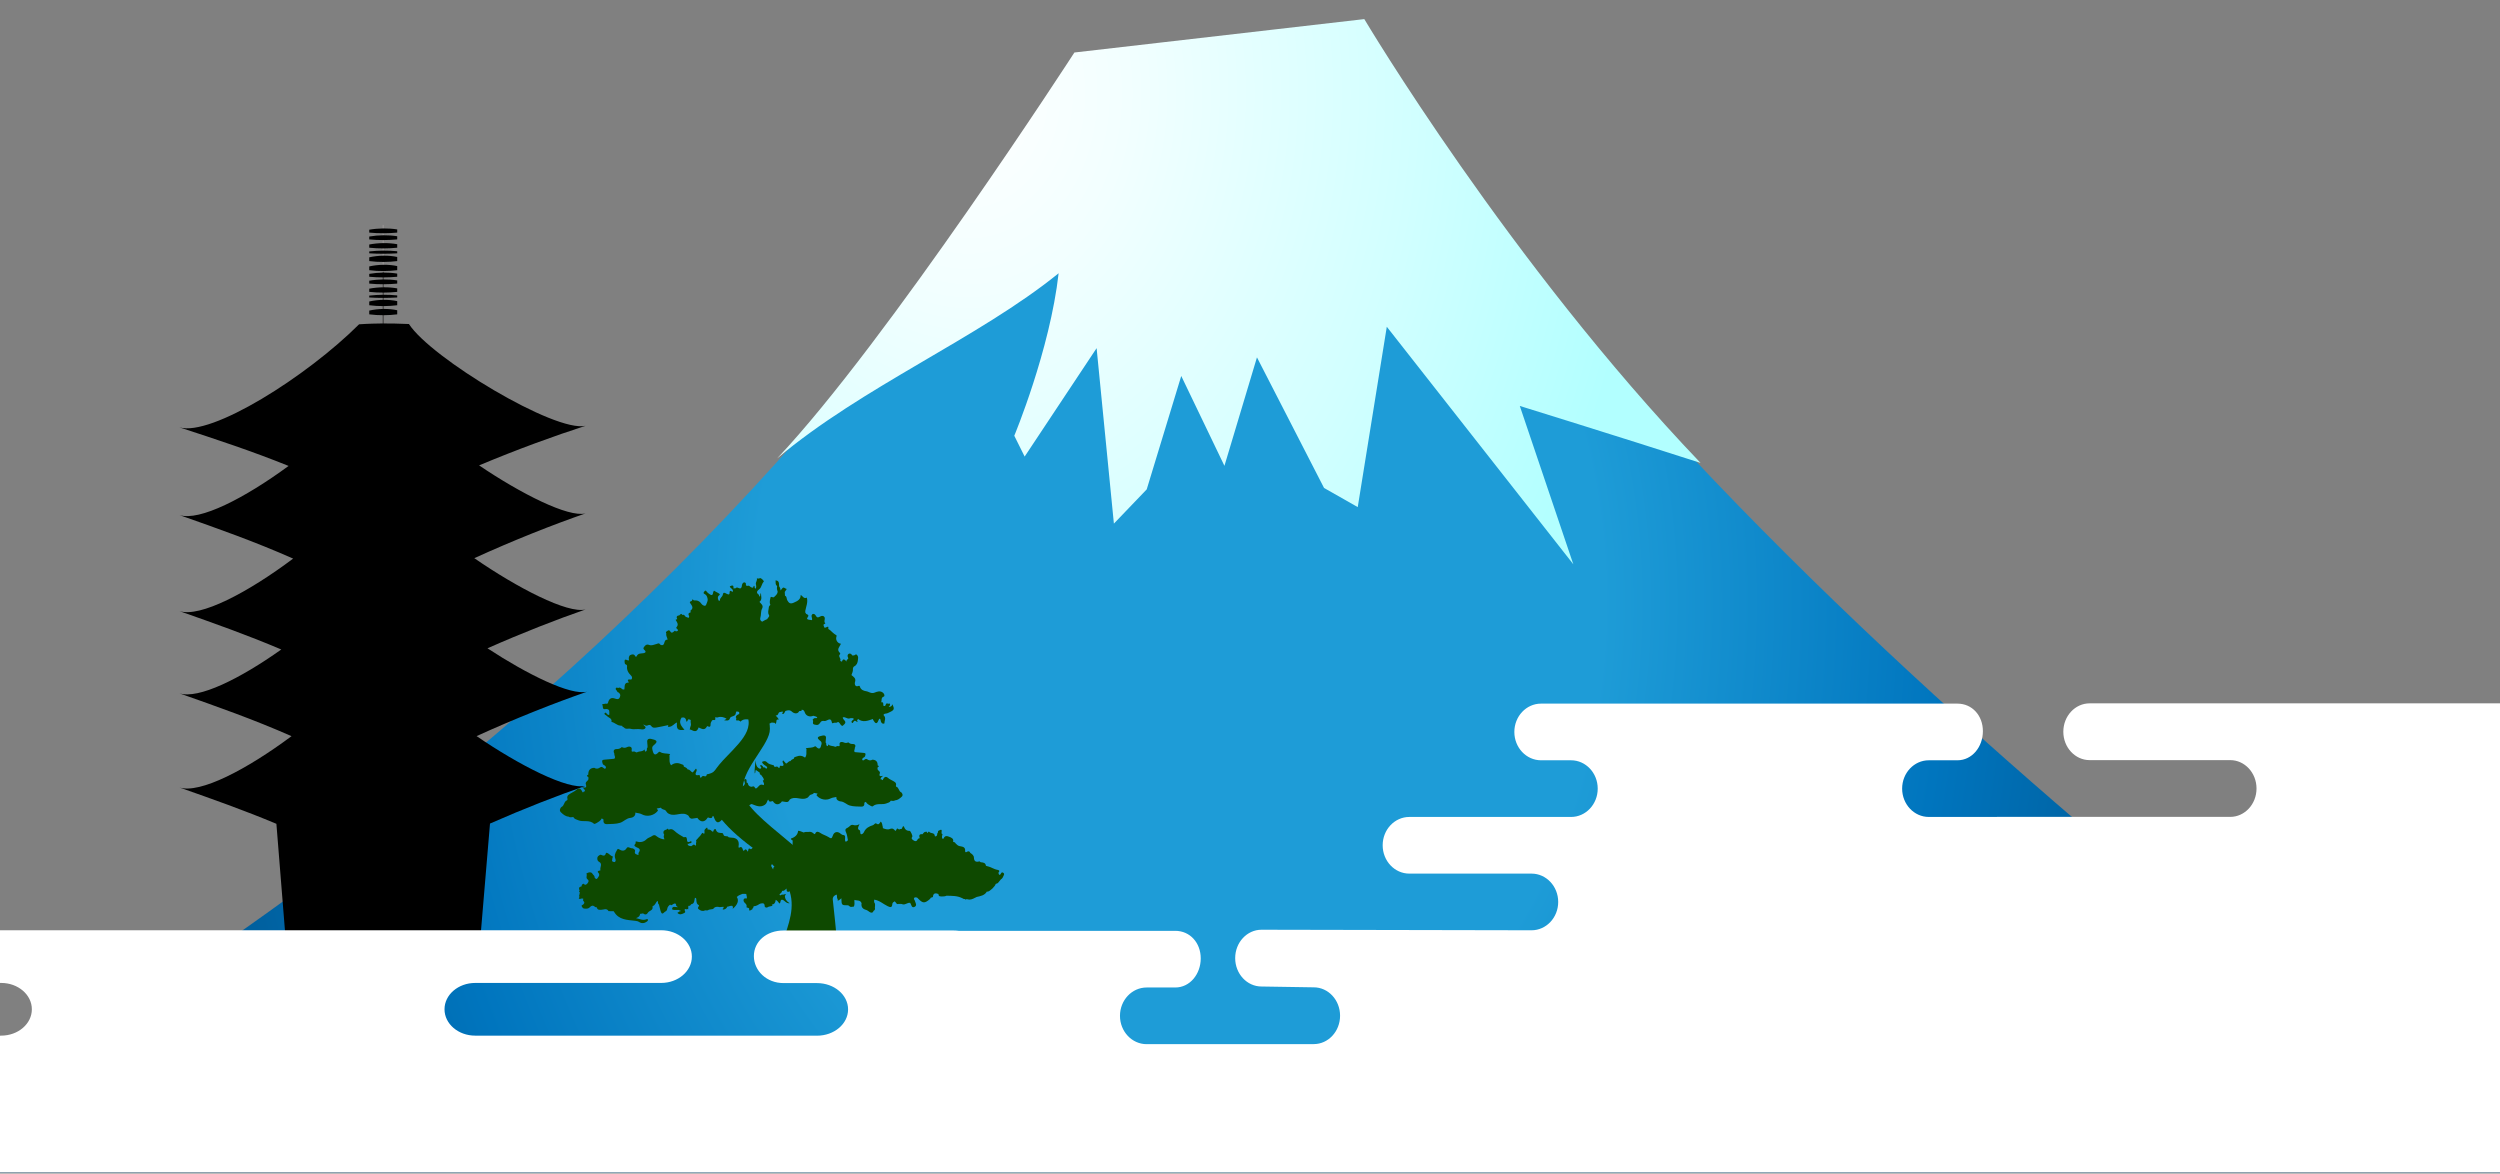 <?xml version="1.0" encoding="UTF-8" standalone="no"?>
<!DOCTYPE svg PUBLIC "-//W3C//DTD SVG 1.1//EN" "http://www.w3.org/Graphics/SVG/1.1/DTD/svg11.dtd">
<svg width="100%" height="100%" viewBox="0 0 1455 683" version="1.1" xmlns="http://www.w3.org/2000/svg" xmlns:xlink="http://www.w3.org/1999/xlink" xml:space="preserve" xmlns:serif="http://www.serif.com/" style="fill-rule:evenodd;clip-rule:evenodd;">
    <rect x="0" y="0" width="1455" height="683" fill="#808080" stroke="none"/>
    <g id="アートボード1" transform="matrix(1.039,0,0,1.014,2.304,1.951)">
        <rect x="-2.219" y="-1.925" width="1400.63" height="672.893" style="fill:none;"/>
        <clipPath id="_clip1">
            <rect x="-2.219" y="-1.925" width="1400.63" height="672.893"/>
        </clipPath>
        <g clip-path="url(#_clip1)">
            <g transform="matrix(0.963,0,0,0.987,25.579,9.039)">
                <path d="M-127.4,674.17C-127.4,674.17 349.7,450.18 596.09,21.62L764.72,2.2C931.49,315.79 1443.86,674.17 1443.86,674.17L-127.4,674.17Z" style="fill:url(#_Radial2);fill-rule:nonzero;"/>
                <path d="M423.17,255.49C472.61,213.75 540.36,185.55 586.91,147.8C581.87,192.55 561.12,242.28 561.12,242.28L567.15,254.4L609.01,191.35L619.06,293.39L638.15,273.48L658.24,207.53L683.36,259.79L702.28,196.71L741.3,272.65L760.9,283.79L777.8,178.91L886.3,317.04L855.16,224.96C855.16,224.96 911.19,242.29 960.31,258.09C848.88,141.57 764.72,0 764.72,0L596.09,19.42C596.09,19.42 487.42,187.31 423.17,255.49Z" style="fill:url(#_Radial3);fill-rule:nonzero;"/>
            </g>
            <g transform="matrix(0.816,0,0,0.874,-820.864,-4.532)">
                <g>
                    <g>
                        <path d="M1266.32,150.68L1266.32,201.63" style="fill:none;fill-rule:nonzero;stroke:rgb(146,143,143);stroke-width:1px;"/>
                        <path d="M1266.32,181.42L1266.32,224.44" style="fill:none;fill-rule:nonzero;stroke:rgb(80,79,79);stroke-width:1px;"/>
                    </g>
                    <path d="M1330.39,486.4C1357.5,474.59 1384.12,464.57 1406.21,457.23C1395,459.9 1365.33,445.94 1337.88,428.73C1362.02,418.5 1385.43,409.78 1405.21,403.22C1392.89,406.15 1358.29,389.02 1328.84,369.54C1356.14,357.63 1382.97,347.52 1405.21,340.14C1393.35,342.96 1360.81,327.18 1332.12,308.61C1358.28,298.11 1383.86,289.2 1405.21,282.61C1384.27,287.24 1298.93,238 1283.97,215.77C1276.89,215.46 1270.58,215.38 1265.31,215.41C1255.6,215.5 1249.73,215.96 1249.73,215.96C1213.83,250.24 1148.35,289.81 1126.41,283.63C1151.54,291.49 1176.05,299.17 1201.34,308.97C1171.27,330.1 1140.22,345.42 1126.41,341.23C1152.57,350.04 1178.07,358.63 1204.47,369.82C1173.45,392.08 1140.7,408.63 1126.41,404.3C1149.87,412.2 1172.81,419.93 1196.33,429.51C1167.88,448.82 1139.45,462.26 1126.41,458.31C1152.21,466.99 1177.37,475.47 1203.37,486.43C1172.68,508.29 1140.53,524.41 1126.41,520.13C1148.76,527.65 1170.63,535.03 1192.98,543.99L1201.17,641.64L1331.01,641.64L1339.61,543.82C1363.13,533.91 1385.9,525.45 1405.2,519.04C1393.1,521.92 1359.48,505.43 1330.38,486.38L1330.39,486.4Z" style="fill-rule:nonzero;"/>
                    <path d="M1256.72,206.95C1262.9,205.61 1270.07,205.5 1275.92,206.72L1275.92,209.42C1270.27,210.12 1263.04,210.23 1256.72,209.42L1256.72,206.95Z" style="fill-rule:nonzero;"/>
                    <path d="M1256.72,200.97C1262.9,199.63 1270.07,199.52 1275.92,200.74L1275.92,203.44C1270.27,204.14 1263.04,204.25 1256.72,203.44L1256.72,200.97Z" style="fill-rule:nonzero;"/>
                    <path d="M1256.72,197.1C1262.9,196.43 1270.07,196.37 1275.92,196.99L1275.92,198.34C1270.27,198.69 1263.04,198.75 1256.72,198.34L1256.72,197.1Z" style="fill-rule:nonzero;"/>
                    <path d="M1256.72,192.56C1262.9,191.42 1270.07,191.33 1275.92,192.37L1275.92,194.66C1270.27,195.25 1263.04,195.35 1256.72,194.66L1256.72,192.56Z" style="fill-rule:nonzero;"/>
                    <path d="M1256.72,187.32C1262.9,186.29 1270.07,186.21 1275.92,187.15L1275.92,189.22C1270.27,189.75 1263.04,189.84 1256.72,189.22L1256.72,187.32Z" style="fill-rule:nonzero;"/>
                    <path d="M1256.72,182.83C1262.9,181.8 1270.07,181.72 1275.92,182.66L1275.92,184.73C1270.27,185.26 1263.04,185.35 1256.72,184.73L1256.72,182.83Z" style="fill-rule:nonzero;"/>
                    <path d="M1256.72,177.95C1262.9,176.61 1270.07,176.5 1275.92,177.72L1275.92,180.42C1270.27,181.12 1263.04,181.23 1256.72,180.42L1256.72,177.95Z" style="fill-rule:nonzero;"/>
                    <path d="M1256.72,171.97C1262.9,170.63 1270.07,170.52 1275.92,171.74L1275.92,174.44C1270.27,175.14 1263.04,175.25 1256.72,174.44L1256.72,171.96L1256.72,171.97Z" style="fill-rule:nonzero;"/>
                    <path d="M1256.72,168.1C1262.9,167.43 1270.07,167.37 1275.92,167.99L1275.92,169.34C1270.27,169.69 1263.04,169.75 1256.72,169.34L1256.72,168.1Z" style="fill-rule:nonzero;"/>
                    <path d="M1256.72,163.55C1262.9,162.41 1270.07,162.32 1275.92,163.36L1275.92,165.65C1270.27,166.24 1263.04,166.34 1256.72,165.65L1256.72,163.55Z" style="fill-rule:nonzero;"/>
                    <path d="M1256.72,158.31C1262.9,157.28 1270.07,157.2 1275.92,158.14L1275.92,160.21C1270.27,160.74 1263.04,160.83 1256.72,160.21L1256.72,158.31Z" style="fill-rule:nonzero;"/>
                    <path d="M1256.72,153.83C1262.9,152.8 1270.07,152.72 1275.92,153.66L1275.92,155.73C1270.27,156.27 1263.04,156.35 1256.72,155.73L1256.72,153.83Z" style="fill-rule:nonzero;"/>
                </g>
            </g>
            <g transform="matrix(-0.933,0,0,0.987,1385.84,-76.366)">
                <g>
                    <path d="M983.91,636.41L1021.04,636.41C1017.95,612.32 996.59,596.51 1035.56,568.64C1074.53,540.78 1062.31,526.27 1051.84,515.73C1041.37,505.19 1031.25,496.27 1044.69,484.35L1036.43,468.88C1036.43,468.88 1023.81,491.86 1025.68,501.15C1027.55,510.44 1043.14,523.91 1041.81,535.93C1040.08,551.52 990.41,575.41 988.11,595.3C985.68,616.3 983.91,636.41 983.91,636.41Z" style="fill:rgb(14,73,0);fill-rule:nonzero;"/>
                    <path d="M1044.36,532.98C1044.36,532.83 1044.39,532.69 1044.38,532.55C1044.32,531.82 1044.86,530.78 1043.75,530.51C1042.51,530.21 1042.76,531.35 1042.5,532.05C1042.03,533.33 1041.48,532.39 1040.97,532.03C1040.82,531.75 1040.67,531.46 1040.51,531.18C1040.61,530.7 1040.65,530.2 1040.81,529.74C1040.99,529.23 1041.2,528.77 1040.51,528.53C1039.63,528.23 1039.58,528.91 1039.49,529.46C1039.43,529.81 1039.49,530.17 1039.49,530.53C1039.49,530.57 1039.49,530.61 1039.48,530.66C1039.48,530.62 1039.48,530.58 1039.49,530.53C1038.97,530.54 1038.74,530.82 1038.64,531.32C1038.37,532.66 1036.77,533.14 1036.24,532.91C1034.87,532.3 1034.72,533.24 1034.23,533.89C1034.08,533.83 1033.94,533.85 1033.81,533.94C1032.34,533.35 1031.76,530.86 1029.46,531.95C1029.11,532.12 1028.96,531.45 1029.05,531.13C1029.23,530.51 1029.54,529.93 1029.79,529.33C1029.57,529.25 1029.36,529.17 1029.14,529.08C1028.92,529.24 1028.72,529.34 1028.55,529.33C1028.72,529.33 1028.92,529.24 1029.14,529.08C1029.14,527.78 1030.19,527.05 1030.77,526.06C1031.55,525.94 1031.62,525.36 1031.61,524.74C1031.11,524.24 1031.25,523.57 1031.15,522.96C1030.16,523.59 1029.3,523.31 1028.46,522.85C1029.3,523.31 1030.16,523.59 1031.15,522.96C1031.25,523.57 1031.12,524.24 1031.61,524.74C1032.39,524.21 1033.18,523.67 1033.93,523.16C1034.49,523.81 1033.86,524.62 1034.65,525.16C1034.81,522.58 1034.24,520.14 1034.28,517.55C1033.88,519.68 1033.74,521.8 1031.29,522.54C1031.07,522.33 1030.86,522.12 1030.64,521.9C1030.7,521.34 1031.76,521.04 1031.04,520.24C1030.21,520.44 1029.74,521.03 1029.38,521.74C1028.66,521.55 1028.13,521.76 1027.87,522.49C1027.35,522.38 1027.21,521.95 1027.1,521.51C1028.09,520.44 1029.84,520.15 1030.23,518.47C1029.21,517.99 1028.21,517.71 1027.3,518.69C1026.31,519.75 1024.94,520 1023.63,520.36C1023.53,520.31 1023.43,520.27 1023.31,520.26C1023.13,521.07 1022.77,521.64 1021.8,521.27C1020.99,520.96 1020.6,521.52 1020.17,522.01C1020.63,522.34 1021.28,522.46 1021.76,522.79C1021.28,522.46 1020.63,522.35 1020.17,522.01C1019.18,522.17 1020.08,520.48 1018.9,520.74C1017.08,521.14 1017.06,520.21 1017.73,518.95C1018.03,518.4 1017.94,517.99 1017.51,517.6C1016.95,518.21 1016.39,518.83 1015.83,519.44C1014.79,519.28 1014.39,517.9 1013.18,518.05C1013.04,517.88 1012.91,517.7 1012.77,517.53C1012.62,517.41 1012.46,517.28 1012.31,517.16C1011.91,516.98 1011.51,516.8 1011.11,516.62C1010.38,517.74 1009.35,518.36 1008.26,518.89C1009.35,518.36 1010.38,517.74 1011.11,516.62C1011.13,515.57 1010.24,515.64 1009.61,515.38C1007.76,514.61 1006.02,514.83 1004.4,515.99C1003.16,514.53 1003.78,512.74 1003.54,511.11C1003.67,510.94 1003.8,510.78 1003.93,510.61C1003.84,510.56 1003.74,510.52 1003.63,510.49C1001.96,510.14 1000.15,510.44 998.59,509.49C998.44,509.4 998.09,509.38 997.98,509.49C995.81,511.7 995.07,510.72 994.53,508.19C994.23,506.79 995.04,506.46 995.77,505.84C996.8,504.97 997.37,504.13 995.53,503.56C994.94,503.42 994.36,503.28 993.77,503.14C993.18,503 993.77,503.14 993.77,503.14C992.07,502.91 991.6,503.72 991.89,505.27C992.01,505.91 991.99,506.56 992.04,507.21C991.92,507.39 991.8,507.57 991.68,507.75C991.68,508.47 991.76,509.24 990.71,509.31L990.7,509.31C990.61,508.97 990.52,508.62 990.43,508.28C989.34,509.52 987.62,508.98 986.35,509.72C985.71,509.72 985.28,509.08 984.51,509.28C983.96,509.42 983.44,509.51 983.67,508.27C983.92,506.91 982.37,506.61 981.24,507.13C980.24,507.59 979.38,507.6 978.46,507.11C977.73,507.72 976.96,508.09 975.95,508.07C974.28,508.04 973.74,508.85 974.55,510.39C975.89,510.15 977.1,510.24 977.8,511.54C977.1,510.24 975.89,510.16 974.55,510.4C974.34,511.2 975.41,512.02 974.49,512.8C972.77,512.91 971.05,513.13 969.35,513.24C967.5,513.35 968.16,514.26 968.35,515.13C968.5,515.79 969.22,515.83 969.64,516.21C969.99,516.54 970.24,516.91 969.98,517.34C969.65,517.9 969.21,517.56 968.89,517.31C968.34,516.88 967.71,516.53 967.11,516.95C966.06,517.69 965.05,517.83 963.94,517.19C961.81,517.28 960.74,518.36 960.81,520.52C960.95,520.59 961.08,520.66 961.22,520.73C961.08,520.66 960.95,520.59 960.81,520.52C960.67,520.58 960.53,520.64 960.38,520.69C960.06,521.02 959.99,521.3 960.52,521.47C960.63,521.53 960.74,521.6 960.84,521.67C960.86,521.95 960.88,522.22 960.9,522.5C960.88,523.63 959.03,523.85 959.52,525.19C960.21,527.07 958.98,526.87 957.46,526.57C958.667,527.303 959.2,528.04 959.06,528.78C958.48,527.92 958.31,529.48 957.79,529C957.02,527.59 956.17,526.37 954.45,527.9C953.74,528.53 952.84,528.84 952.09,529.29C951.1,529.88 949.19,530.36 949.86,532.38C949.91,532.53 949.73,532.9 949.6,532.94C947.97,533.39 948.25,535.56 946.67,536.18C946.37,536.3 945.19,537.72 946.36,538.74C947.53,539.76 948.72,540.76 950.38,540.86C951.2,541.39 952.07,541.11 952.93,541.04C953.44,542.09 954.51,542.2 955.44,542.58C958.11,543.68 961.32,542.17 963.79,544.33C963.98,544.49 964.65,544.25 965.01,544.05C966.1,543.44 967.28,542.91 967.91,541.71C968.21,541.88 968.51,542.05 968.81,542.22C968.64,543.69 969.08,544.58 970.79,544.49C973.07,544.38 975.32,544.49 977.6,543.84C979.53,543.28 980.85,541.61 983.05,541.46C983.78,541.41 985.88,540.84 985.59,538.88C985.52,538.79 985.44,538.7 985.36,538.62C985.28,538.54 985.36,538.62 985.36,538.62C985.44,538.7 985.52,538.79 985.59,538.87C986.69,539.19 987.87,539.13 988.95,539.68C991.71,541.11 995.31,540.41 997.31,538.15C997.9,537.49 996.9,537.37 996.88,536.91C997.62,536.77 998.36,536.64 999.1,536.5C999.61,537.59 1001.04,537.24 1001.63,537.97C1002.68,539.27 1002.64,539.19 1003.56,539.58C1006.84,540.97 1010.46,538.01 1013.62,540.43C1014.07,541.33 1014.64,542.01 1015.8,541.8C1016.65,541.65 1017.52,541.55 1018.38,541.43L1018.38,540.53C1017.55,540.59 1017.62,539.58 1017.13,539.23C1017.61,539.58 1017.55,540.59 1018.38,540.53L1018.38,541.43C1018.38,541.54 1018.42,541.64 1018.47,541.73C1020.21,543.73 1022.23,543.58 1023.71,541.34C1023.83,541.32 1023.95,541.3 1024.06,541.28C1025.01,541.58 1026.01,542.02 1026.37,540.51C1026.48,540.51 1026.58,540.51 1026.68,540.53C1027.29,541.47 1027.35,542.64 1028.49,543.4C1031.34,545.29 1033.86,543.91 1036.47,542.97C1037.42,543.24 1038.1,543.89 1038.81,544.53C1040.03,545.63 1041.54,545.36 1042.22,544.24C1042.6,543.61 1043.54,543.17 1043.45,542.23C1043.95,541.93 1043.92,541.42 1043.94,540.94C1044.63,539.08 1046.04,537.45 1045.73,535.27C1045.96,535.21 1046.19,535.15 1046.42,535.09C1046.37,533.76 1045.21,533.5 1044.36,532.94L1044.36,532.98Z" style="fill:rgb(14,73,0);fill-rule:nonzero;"/>
                    <path d="M1048.56,540.71C1050.12,539.98 1053.66,538.25 1056.28,539.55C1056.68,539.75 1056.85,538.95 1056.75,538.57C1056.54,537.83 1056.19,537.13 1055.9,536.41C1056.15,536.31 1056.39,536.21 1056.64,536.11C1056.89,536.3 1057.12,536.42 1057.31,536.41C1057.12,536.41 1056.89,536.3 1056.64,536.11C1056.64,534.55 1055.44,533.67 1054.78,532.49C1053.89,532.34 1053.81,531.65 1053.83,530.91C1054.4,530.31 1054.24,529.5 1054.36,528.78C1055.49,529.53 1056.47,529.2 1057.43,528.64C1056.48,529.2 1055.49,529.53 1054.36,528.77C1054.24,529.5 1054.4,530.3 1053.83,530.9C1052.94,530.26 1052.04,529.62 1051.18,529.01C1050.55,529.79 1051.26,530.75 1050.36,531.41C1050.18,528.32 1050.83,525.39 1050.78,522.29C1051.24,524.84 1051.4,527.38 1054.19,528.27C1054.44,528.02 1054.68,527.76 1054.93,527.51C1054.86,526.84 1053.65,526.47 1054.47,525.52C1055.41,525.76 1055.95,526.47 1056.36,527.32C1057.19,527.09 1057.78,527.34 1058.09,528.22C1058.69,528.08 1058.84,527.58 1058.97,527.05C1057.84,525.77 1055.85,525.42 1055.4,523.41C1056.56,522.84 1057.7,522.5 1058.74,523.68C1059.87,524.95 1061.43,525.25 1062.93,525.68C1063.04,525.62 1063.16,525.58 1063.29,525.56C1063.5,526.54 1063.91,527.22 1065.01,526.77C1065.94,526.39 1066.37,527.07 1066.86,527.66C1066.33,528.06 1065.6,528.2 1065.04,528.59C1065.59,528.2 1066.33,528.06 1066.86,527.66C1067.99,527.85 1066.96,525.83 1068.31,526.14C1070.39,526.61 1070.41,525.5 1069.65,524C1069.31,523.34 1069.41,522.85 1069.9,522.38C1070.54,523.12 1071.17,523.85 1071.81,524.59C1073,524.4 1073.45,522.74 1074.83,522.92C1074.98,522.71 1075.14,522.5 1075.29,522.29C1075.47,522.14 1075.64,521.99 1075.82,521.85C1076.28,521.63 1076.73,521.42 1077.19,521.2C1078.02,522.54 1079.19,523.28 1080.44,523.92C1079.19,523.28 1078.02,522.54 1077.19,521.2C1077.16,519.95 1078.19,520.03 1078.9,519.72C1081.01,518.8 1082.99,519.07 1084.84,520.45C1086.25,518.7 1085.55,516.56 1085.82,514.6C1085.67,514.4 1085.53,514.2 1085.38,514.01C1085.49,513.95 1085.6,513.9 1085.72,513.87C1087.63,513.46 1089.68,513.81 1091.46,512.68C1091.64,512.57 1092.03,512.55 1092.15,512.68C1094.62,515.33 1095.47,514.16 1096.09,511.13C1096.43,509.46 1095.5,509.05 1094.68,508.32C1093.5,507.27 1092.86,506.27 1094.95,505.58C1095.62,505.41 1096.29,505.25 1096.96,505.08C1097.63,504.91 1096.96,505.08 1096.96,505.08C1098.89,504.8 1099.43,505.78 1099.11,507.64C1098.98,508.4 1098.99,509.19 1098.94,509.97C1099.08,510.19 1099.21,510.4 1099.35,510.62C1099.35,511.48 1099.26,512.4 1100.45,512.48L1100.46,512.48C1100.56,512.07 1100.66,511.66 1100.77,511.25C1102.02,512.73 1103.98,512.09 1105.42,512.98C1106.15,512.98 1106.64,512.21 1107.52,512.45C1108.14,512.62 1108.73,512.72 1108.47,511.24C1108.18,509.61 1109.95,509.25 1111.24,509.88C1112.38,510.43 1113.36,510.44 1114.41,509.86C1115.24,510.6 1116.12,511.03 1117.27,511.01C1119.17,510.97 1119.78,511.94 1118.87,513.79C1117.34,513.51 1115.96,513.61 1115.16,515.16C1115.96,513.61 1117.33,513.5 1118.87,513.79C1119.11,514.74 1117.89,515.73 1118.93,516.66C1120.89,516.8 1122.85,517.06 1124.79,517.18C1126.9,517.31 1126.15,518.4 1125.93,519.45C1125.76,520.24 1124.93,520.29 1124.46,520.75C1124.06,521.14 1123.78,521.59 1124.07,522.11C1124.44,522.78 1124.95,522.38 1125.32,522.07C1125.95,521.56 1126.67,521.13 1127.35,521.64C1128.55,522.52 1129.7,522.7 1130.97,521.92C1133.39,522.03 1134.62,523.32 1134.54,525.91C1134.38,525.99 1134.23,526.08 1134.07,526.16C1134.23,526.08 1134.38,525.99 1134.54,525.91C1134.7,525.98 1134.86,526.05 1135.03,526.12C1135.4,526.51 1135.47,526.85 1134.87,527.06C1134.75,527.14 1134.62,527.22 1134.5,527.3C1134.48,527.63 1134.46,527.96 1134.44,528.3C1134.46,529.65 1136.57,529.92 1136.01,531.53C1135.22,533.79 1136.62,533.54 1138.35,533.19C1136.97,534.07 1136.36,534.953 1136.53,535.84C1137.2,534.8 1137.38,536.68 1137.97,536.1C1138.85,534.42 1139.82,532.95 1141.78,534.78C1142.59,535.54 1143.61,535.91 1144.47,536.45C1145.6,537.16 1147.78,537.73 1147.01,540.16C1146.95,540.34 1147.15,540.79 1147.31,540.83C1149.16,541.37 1148.85,543.96 1150.65,544.71C1150.99,544.85 1152.34,546.56 1151,547.77C1149.66,549 1148.31,550.19 1146.42,550.31C1145.49,550.95 1144.49,550.61 1143.51,550.53C1142.93,551.79 1141.71,551.92 1140.65,552.38C1137.61,553.69 1133.95,551.88 1131.13,554.48C1130.92,554.68 1130.15,554.38 1129.74,554.14C1128.5,553.41 1127.15,552.77 1126.44,551.34C1126.1,551.54 1125.76,551.74 1125.42,551.95C1125.61,553.72 1125.11,554.77 1123.17,554.67C1120.57,554.53 1118.01,554.68 1115.41,553.89C1113.21,553.22 1111.7,551.21 1109.2,551.04C1108.37,550.98 1105.97,550.3 1106.3,547.95C1106.38,547.84 1106.47,547.74 1106.56,547.64C1106.65,547.54 1106.56,547.64 1106.56,547.64C1106.47,547.74 1106.38,547.84 1106.3,547.95C1105.04,548.34 1103.7,548.26 1102.47,548.92C1099.33,550.63 1095.22,549.79 1092.94,547.09C1092.27,546.29 1093.41,546.15 1093.43,545.6C1092.59,545.44 1091.74,545.27 1090.9,545.11C1090.32,546.42 1088.69,546 1088.02,546.87C1086.83,548.43 1086.87,548.33 1085.82,548.8C1082.08,550.46 1077.96,546.92 1074.36,549.81C1073.85,550.89 1073.2,551.71 1071.88,551.46C1070.91,551.28 1069.92,551.16 1068.94,551.02L1068.94,549.94C1069.88,550.01 1069.81,548.81 1070.36,548.39C1069.81,548.81 1069.88,550.02 1068.94,549.94L1068.94,551.02C1068.94,551.15 1068.9,551.27 1068.84,551.38C1066.85,553.78 1064.56,553.6 1062.87,550.91C1062.74,550.89 1062.6,550.86 1062.47,550.83C1061.38,551.18 1060.24,551.71 1059.84,549.91C1059.72,549.91 1059.6,549.91 1059.48,549.94C1058.78,551.06 1058.72,552.47 1057.42,553.37C1054.17,555.64 1047.99,541.04 1048.6,540.75L1048.56,540.71Z" style="fill:rgb(14,73,0);fill-rule:nonzero;"/>
                    <path d="M1139.79,597.06C1139.86,596.74 1140.28,596.48 1139.96,596.09C1139.84,595.5 1139.73,594.9 1139.61,594.31C1140.19,594.11 1140.2,593.82 1139.76,593.45C1139.84,593.16 1139.93,592.86 1140.01,592.57C1140.39,591.27 1139.41,591.12 1138.56,590.86L1138.55,590.85C1138.5,590.26 1138.49,589.65 1137.71,589.52C1137.61,589.27 1137.45,589.26 1137.25,589.4C1136.38,590.43 1135.53,589.73 1135.03,589.12C1134.53,588.5 1133.87,587.57 1135,586.78C1136.28,585.88 1134.97,584.43 1135.69,583.41C1134.86,582.95 1133.98,582.53 1133.01,582.77C1132.05,583.01 1131.82,584.1 1131.08,584.6C1130.99,584.78 1130.9,584.96 1130.8,585.14C1130.75,585.41 1130.7,585.68 1130.65,585.96C1130.29,586.29 1129.92,586.62 1129.37,586.55C1128.5,585.37 1127.1,584.32 1128.74,582.67C1129.13,582.28 1128.62,581.91 1128.16,581.78C1127.82,581.69 1127.16,581.69 1127.25,581.4C1127.73,579.81 1125.71,577.77 1128.11,576.56C1129.28,575.97 1129.21,574.69 1129.02,573.91C1128.86,573.27 1127.4,572.3 1126.96,572.49C1125.46,573.13 1124.41,573.43 1123.93,571.46C1123.91,571.39 1123.68,571.33 1123.55,571.35C1122.15,571.58 1121.45,572.99 1120.07,573.37C1119.36,573.57 1120.24,574.38 1120.12,574.92C1120.01,575.44 1120.77,576.11 1119.76,576.49C1119.33,576.66 1118.87,576.87 1118.53,576.62C1117.91,576.15 1118.07,575.44 1118.31,574.82C1119.02,573.03 1118.42,571.5 1117.46,570.01C1117.01,569.31 1117.02,568.69 1115.74,569.48C1114.7,570.12 1112.73,570.74 1111.5,568.62C1110.77,567.35 1109.31,568.88 1108.11,568.73C1107.75,568.68 1106.24,569.48 1106.47,570.28C1107.05,572.28 1105.56,572.21 1104.42,572.68C1104.38,572.17 1104.52,571.54 1104.26,571.21C1102.89,569.41 1103.99,568.73 1105.51,568.16C1105.84,568.04 1106.13,567.81 1106.42,567.62C1107.8,566.72 1105.36,566.04 1106.25,565.1C1106.33,565.01 1105.86,564.62 1105.41,564.78C1103.25,565.52 1101.11,564.94 1099.66,563.52C1098.62,562.51 1097.36,562.35 1096.3,561.63C1095.63,561.18 1094.8,560.7 1093.81,561.52C1092.26,562.8 1090.04,563.56 1088.82,563.53C1089.04,562.68 1089.63,561.84 1088.94,560.95C1089.86,559.35 1089.54,558.27 1087.65,557.85C1087.21,557.65 1086.73,556.75 1086.37,557.92L1086.33,557.96C1085.08,557.38 1084.06,557.45 1082.94,558.48C1081.24,560.04 1079.22,561.21 1077.18,562.32C1076.27,562.1 1075.53,561.9 1075.32,563.33C1075.26,563.78 1075.48,565.54 1073.82,564.98C1073.39,564.83 1072.73,564.26 1072.57,564.95C1072.37,565.81 1073.31,565.75 1073.9,565.88C1074.18,566.18 1074.52,566.24 1074.9,566.1L1074.92,566.18C1075.02,566.18 1075.11,566.2 1075.21,566.21C1075.11,566.21 1075.02,566.19 1074.92,566.18C1074.68,567.44 1073.62,567.33 1072.72,567.5C1071.91,567.17 1071.18,565.71 1070.22,567.31C1070.08,567.07 1069.94,566.84 1069.81,566.6C1069.84,566.34 1069.86,566.07 1069.89,565.81C1069.83,565.75 1069.75,565.68 1069.69,565.62C1069.76,565.68 1069.83,565.74 1069.89,565.81C1069.81,565.51 1069.73,565.21 1069.66,564.9C1069.73,564.66 1069.8,564.42 1069.86,564.18C1069.76,564.04 1069.66,563.91 1069.56,563.77C1069.37,563.58 1069.18,563.39 1068.99,563.2C1068.28,562.26 1067.27,561.6 1066.68,560.53C1066.52,560.23 1065.72,559.01 1065.16,560.46C1064.57,560 1064.82,559.36 1064.79,558.78C1065,558.01 1064.32,557.57 1063.97,557.19C1063.02,556.15 1062.93,557.02 1062.92,557.83C1061.93,557.77 1061.01,557.91 1060.35,558.77C1059.89,559.05 1059.5,559.4 1059.34,558.44C1059.22,557.75 1058.2,557.11 1057.98,557.8C1057.31,559.83 1055.86,559.79 1054.24,559.84C1053.73,559.85 1053.44,560.41 1053.32,560.94C1052.73,562.3 1050.97,561.1 1050.31,562.3C1049.75,562.38 1049.19,562.53 1048.63,562.54C1045.22,562.56 1043.71,564.36 1044.33,567.68C1044.38,567.93 1044.19,568.23 1044.12,568.5C1042.64,567.4 1042.1,568.33 1041.71,569.6C1041.94,569.89 1042.18,570.19 1042.41,570.48C1042.53,570.52 1042.66,570.53 1042.78,570.5C1043,570.57 1043.08,570.74 1043.1,570.94C1043.08,570.74 1043,570.57 1042.78,570.5C1042.65,570.52 1042.53,570.52 1042.41,570.48C1042.18,570.18 1041.94,569.89 1041.71,569.6C1041.46,569.78 1041.35,570.52 1041.13,570.21C1039.93,568.51 1039.43,569.78 1038.82,570.67C1038.22,570.17 1038.86,567.94 1036.9,569.29C1036.85,569.33 1036.58,569.1 1036.45,568.97C1034.74,567.21 1032.59,567.61 1030.49,567.75C1030.51,568.09 1030.53,568.44 1030.54,568.78C1031.82,569.49 1033.1,570.2 1034.38,570.91C1033.1,570.2 1031.82,569.49 1030.53,568.78C1028.11,569.04 1025.77,568.54 1023.44,568.04C1023.16,567.97 1022.7,567.99 1022.63,567.83C1022.37,567.27 1022.39,566.44 1021.39,567.04C1020.68,567.47 1019.93,567.91 1020.44,568.9C1020.73,569.46 1021.05,570.03 1020.44,570.45C1019.26,571.27 1020.57,571.14 1020.75,571.21C1021.77,571.6 1022.14,571 1022.03,570.12C1021.95,569.47 1022.21,569.07 1022.69,568.91C1023.26,568.72 1022.57,570.1 1023.51,569.7C1024.46,569.91 1024.31,570.69 1024.38,571.35C1023.85,571.73 1023.88,572.31 1023.83,572.87C1022.93,572.54 1021.91,571.79 1021.17,572.89C1020.5,573.88 1021.68,574.14 1022.2,574.63C1021.54,575.72 1020.86,576.74 1022.93,577.12C1023.85,577.29 1024.57,577.97 1024.76,579.01C1024.37,579.68 1023.98,580.34 1023.59,581.01C1023.51,579.55 1022.66,578.78 1021.53,579.81C1020.15,581.08 1018.21,580.97 1016.9,582.19C1016.73,582.55 1016.56,582.92 1016.39,583.28C1016.28,583.5 1016.16,583.73 1016.05,583.95C1015.59,585.9 1014.07,587.29 1013.32,589.1C1013.75,590.05 1012.91,590.75 1012.82,591.6C1013.88,591.99 1013.91,592.01 1013.41,592.89C1013.15,593.35 1013.36,593.55 1013.69,593.76C1014.24,594.1 1014.87,594.22 1015.27,593.67C1015.51,593.33 1015.44,592.76 1015.53,592.11C1016.38,592.84 1017.04,593.73 1018.21,593.44C1018.93,592.95 1019.69,592.54 1020.32,591.95C1019.69,592.54 1018.93,592.95 1018.21,593.44C1018.22,594.26 1018.77,594.72 1019.35,595.16C1020.06,595.7 1019.71,595.95 1019.07,596.1C1018.4,595.26 1017.29,595.99 1016.54,595.39C1016.39,595.27 1015.93,595.22 1016.03,595.67C1016.08,595.92 1016.34,596.12 1016.51,596.34C1016.48,598.18 1015.56,599.53 1013.62,600.71C1015.97,600.87 1016.65,598.83 1018.22,598.61C1019.54,598.76 1018.77,600.32 1019.79,600.84C1020.43,600.05 1021.01,599.13 1022.01,598.7C1022.14,600.18 1022.7,601.31 1024.37,601.47C1024.22,601.68 1024.08,601.89 1023.93,602.1C1024.99,602.62 1026.3,602.42 1027.27,603.22C1027.79,603.08 1028.62,603.19 1028.63,602.47C1028.63,600.22 1030.03,600.68 1031.37,600.93C1032.61,601.56 1033.73,602.49 1035.24,602.37C1035.14,603.22 1036.08,603.58 1036.16,604.35C1036.32,604.38 1036.48,604.41 1036.64,604.45C1036.97,604.88 1037.45,604.88 1037.93,604.91C1037.95,604.48 1037.97,604.04 1037.99,603.61C1038.54,603.41 1039.08,603.21 1039.63,603C1039.09,601.83 1039.81,601.14 1040.59,600.45C1041.16,599.94 1041.5,599.22 1041.26,598.52C1040.96,597.63 1040.09,597.88 1039.38,597.92C1039.07,598.2 1038.76,598.48 1038.45,598.76C1038.31,598.91 1038.18,599.06 1038.04,599.21C1038.18,599.06 1038.31,598.91 1038.45,598.76C1038.76,598.48 1039.07,598.2 1039.38,597.92C1039.12,596.99 1039.64,596.15 1039.69,595.26C1040.43,595.24 1041.17,595.22 1041.92,595.21C1041.89,595.07 1041.87,594.93 1041.85,594.8C1041.82,594.6 1041.8,594.43 1041.81,594.27C1041.81,594.42 1041.81,594.6 1041.85,594.8C1041.87,594.93 1041.89,595.07 1041.92,595.21C1043.15,595.68 1044.43,596.07 1045.38,597.05C1045.56,596.91 1045.74,596.78 1045.92,596.64C1045.74,596.77 1045.56,596.91 1045.38,597.05C1043.95,598.98 1044.82,601.58 1047.91,603.98C1047.56,603.19 1047.66,602.65 1048.06,602.19C1049.14,601.96 1050.07,602.62 1051.1,602.68C1051.75,601.98 1052.63,601.81 1053.51,601.66C1052.62,601.8 1051.75,601.98 1051.1,602.68C1051.52,603.78 1052.39,604.23 1053.48,604.38C1054.39,604.04 1053.63,603.83 1053.41,603.58C1053.37,603.4 1053.32,603.21 1053.28,603.03C1053.31,602.93 1053.35,602.83 1053.39,602.74C1054.13,602.81 1054.87,602.87 1055.61,602.94C1057.13,602.59 1058.56,602.56 1059.58,604.02C1060.43,604.16 1061.28,604.29 1062.13,604.43C1061.8,603.01 1062.59,602.63 1063.45,602.31C1062.58,602.63 1061.79,603.01 1062.13,604.43C1062.82,605.01 1063.62,604.9 1064.42,604.8C1065.82,605.52 1066.93,605.11 1068.19,604.22C1069.6,603.22 1067.61,602.53 1068.21,601.72C1069.45,601.28 1069.51,600.19 1069.65,599.13C1069.74,598.49 1069.4,597.61 1070.52,597.52C1070.97,598.97 1070.56,600.94 1072.81,601.28C1073.13,601.95 1073.61,602.33 1074.4,602.19C1074.4,602.19 1074.48,602.26 1074.48,602.25C1074.5,602.9 1074.52,603.55 1074.54,604.2C1074.74,604.15 1074.94,604.09 1075.14,604.04C1075.39,604.34 1075.65,604.31 1075.91,604.05C1076.23,604.05 1076.56,604.05 1076.72,604.41C1076.78,605.04 1075.79,605.78 1076.83,606.3C1078.21,607 1079.63,607.69 1081.06,606.3C1080.4,605.89 1079.87,605.23 1078.99,605.27C1079.19,604.64 1079.96,605.02 1080.26,604.56C1081.2,604.56 1082.15,604.6 1083.09,604.56C1083.58,604.54 1084.3,604.47 1084.22,603.85C1084.14,603.25 1083.72,602.66 1082.85,602.8C1082.14,602.91 1081.42,602.92 1080.7,602.98C1081.04,602.73 1081.39,602.48 1081.73,602.23C1081.76,599.84 1083.44,601.12 1084.02,601.48C1084.66,601.88 1084.91,602.02 1085.36,601.45C1086.28,602.08 1087.01,602.86 1087.16,604C1087.27,604.83 1087.73,605.29 1088.45,605.58C1090.05,607.09 1090.45,607.04 1091.11,605.27C1091.46,603.97 1091.8,602.67 1092.15,601.37C1093.01,600.91 1092.46,599.89 1092.98,599.29C1094.11,600.14 1094.26,601.93 1095.87,602.32C1096,601.89 1096.15,601.46 1096.27,601.02C1096.15,601.46 1096,601.88 1095.87,602.32C1095.92,602.44 1095.95,602.56 1095.97,602.68C1095.5,604.97 1097.98,604.91 1098.77,606.19C1099.63,607.59 1100.63,607.34 1101.72,606.56C1101.84,606.61 1101.96,606.65 1102.09,606.68C1102.28,606.71 1102.47,606.73 1102.65,606.76C1102.91,606.79 1103.18,606.82 1103.44,606.85C1103.46,606.65 1103.49,606.46 1103.51,606.26C1103.49,606.46 1103.46,606.65 1103.44,606.85C1103.54,608.33 1104.64,608.88 1105.9,609.35C1103.83,609.72 1101.96,610.82 1099.89,610.09C1099.46,609.94 1099.08,609.63 1098.8,610.15C1098.56,610.61 1098.89,611.01 1099.25,611.27C1100.74,612.35 1102.38,612.61 1103.95,611.62C1104.75,611.11 1105.51,611.01 1106.38,610.9C1111.15,610.33 1116.25,610.47 1119.17,605.48C1119.2,605.42 1119.28,605.38 1119.33,605.33C1115.08,606.88 1111.18,603.7 1107,604.43C1106.81,604.36 1106.61,604.3 1106.42,604.23C1106.61,604.3 1106.81,604.36 1107,604.43C1111.19,603.7 1115.09,606.88 1119.33,605.33C1120.34,605.31 1121.35,605.29 1122.36,605.27C1123.53,603.3 1125.33,604.48 1126.83,604.5C1127.91,604.51 1128.82,604.65 1129.32,603.47C1129.41,603.39 1129.44,603.29 1129.44,603.17C1129.55,603.11 1129.64,603.03 1129.72,602.94C1129.72,602.86 1129.7,602.79 1129.68,602.71C1129.73,602.64 1129.78,602.57 1129.82,602.5C1129.77,602.57 1129.73,602.64 1129.68,602.71C1129.7,602.79 1129.71,602.86 1129.72,602.94C1130.1,603.01 1130.47,603.03 1130.69,602.61C1131.76,601.78 1132.74,602.06 1133.56,602.94C1134.54,603.99 1135.73,603.89 1136.97,603.78C1137.73,603.72 1138.07,603.2 1138.4,602.62C1138.92,601.7 1137.94,601.74 1137.62,601.44C1136.93,600.8 1136.56,600.23 1137.38,599.48C1137.86,599.04 1137.73,598.6 1137.45,598.13C1137.71,598.05 1137.97,597.96 1138.24,597.88C1138.66,597.97 1139.09,598.07 1139.51,598.16C1140.85,598.12 1139.93,597.45 1139.82,597.01L1139.79,597.06Z" style="fill:rgb(14,73,0);fill-rule:nonzero;"/>
                    <path d="M1012.9,563.05C1010.25,562.29 1008.74,560.71 1008.56,558.53C1007.37,558.59 1006.34,559.17 1005.24,559.54C1004.32,559.17 1003.36,559.11 1002.38,559.21C1001.32,559.03 1000.34,559.2 999.52,559.93C999.13,560.28 998.53,560.82 998.3,560.21C997.58,558.31 995.78,559.43 995.42,559.68C993.79,560.82 991.84,561.23 990.2,562.27C988.96,563.06 988.35,563.29 987.78,561.48C986.99,558.99 984.83,558.64 982.89,560.36C982.57,560.64 982.13,560.78 981.75,560.99C979.81,560.9 980.41,562.75 980.4,563.38C980.4,565.58 979.64,564.87 978.66,564.06C978.98,562.61 979.09,561.07 979.67,559.74C980.29,558.32 980.65,557.53 978.8,556.74C977.7,556.27 976.99,554.71 975.5,555.16C974.37,555.5 973.34,555.5 971.69,554.7C972.54,556.35 973.26,557.62 971.49,558.3C971.37,558.35 971.36,558.7 971.31,558.91C971.15,559.51 971.39,560.52 970.64,560.56C970.06,560.59 969.33,559.97 969.01,559.27C967.95,556.94 965.89,555.96 963.63,555.28C962.87,555.05 962.34,553.8 961.61,554.32C960.06,555.43 959.66,554.11 958.98,553.19C957.9,554.05 958.11,555.26 957.74,556.23C957.72,556.49 957.7,556.76 957.67,557.02C956.34,557.54 954.79,558.03 953.57,557.53C951.89,556.84 951.01,557.53 950.24,558.59C949.32,558.43 949.57,556.53 948.48,557.48C947.74,558.12 947.43,557.48 947.08,557.52C945.62,557.74 946.4,555.84 945.09,555.92C944.6,557.5 943.6,558.68 941.61,558.58C941.07,558.55 939.67,561.53 940.02,562C940.85,563.11 940.05,563.61 939.33,564.09C938.49,564.64 937.53,564.93 936.93,563.76C936.62,563.15 936.18,562.91 935.56,562.87C936.193,561.09 935.633,560.313 933.88,560.54C932.933,559.253 932.19,558.837 931.65,559.29C931.59,559.17 931.54,559.05 931.47,558.94C931.47,558.93 931.31,558.97 931.31,558.99C931.09,561.1 930.38,558.4 929.84,559.15C929.02,560.29 926.58,559.35 926.48,561.66C926.48,561.89 925.71,561.86 925.37,561.47C925.28,561.3 925.2,561.12 925.11,560.95C925.08,560.67 925.06,560.4 925.03,560.12C924.91,559.97 924.8,559.82 924.68,559.67C924.65,559.52 924.62,559.37 924.59,559.23C924.63,558.84 924.55,558.54 924.1,558.46C921.43,556.9 922.68,559.27 922.43,560.13C921.79,560.46 921.71,560.9 922.19,561.44C922.18,561.87 922.16,562.29 922.15,562.72C922.08,562.86 922.01,563 921.95,563.14C921.7,563.12 921.44,563.1 921.19,563.09C920.56,561.14 919.02,561.57 917.79,562.05C916.58,562.52 915.02,563.04 915.51,564.97C915,565.2 914.3,565.11 914.07,565.82C913.36,566.35 912.99,567.07 911.86,567.4C910.62,567.77 907.98,567.54 908.3,570.26C908.26,570.49 908.22,570.73 908.18,570.96C907.99,570.96 907.79,570.97 907.6,570.98C906.68,570.44 905.79,570.04 905.2,571.4L905.15,571.42C904.14,572.09 903.06,572.84 903.02,574.12C902.93,576.67 901.49,576.81 899.56,576.33C899.63,576.41 899.69,576.48 899.74,576.55C899.69,576.48 899.63,576.41 899.56,576.33C899.34,576.51 899.14,576.82 898.9,576.84C897.48,576.98 896.05,577.05 895.79,578.92C895.79,578.97 895.53,578.99 895.39,579.02C893.04,579.45 891.06,580.94 888.67,581.3C887.51,581.48 887.59,582.25 888.33,582.98C888.03,584.12 887.6,584.88 886.75,583.34C886.43,582.77 886.15,582.58 885.59,582.87C885.03,583.16 884.68,583.54 885.01,584.24C885.47,585.2 885.79,586.26 886.83,586.81C887.44,587.53 888.05,588.25 888.66,588.97C888.67,588.94 888.68,588.9 888.69,588.86C888.69,588.9 888.67,588.93 888.66,588.97C889.09,589.13 889.51,589.29 889.94,589.45C890.19,590.78 893.33,593.72 894.78,593.96C894.9,593.98 895.05,593.87 895.19,593.82C895.2,593.79 895.21,593.76 895.22,593.73C895.22,593.76 895.21,593.79 895.19,593.82C896.56,596.18 899.01,596.5 901.34,597.03C902.78,597.7 904.15,598.57 905.82,598.57C906.38,598.47 906.94,598.37 907.5,598.27C907.8,598.68 908.09,598.65 908.37,598.25C908.65,598.23 908.92,598.21 909.2,598.19C909.36,598.09 909.51,597.98 909.67,597.88C909.8,597.86 909.93,597.81 910.05,597.74C913.03,596.23 916.28,596.41 919.48,596.3C920.28,596.67 921.13,596.76 922,596.73C923.06,596.7 924.29,596.97 924.31,595.29C926.08,594.66 927.5,594.69 927.65,597.09C927.65,597.15 928.02,597.2 928.21,597.25C928.47,597.34 928.73,597.43 928.99,597.53L928.99,596.96C928.99,596.58 929.01,596.21 929.04,595.83C929.01,596.2 928.99,596.58 928.99,596.96L928.99,597.53C929.08,597.72 929.18,597.91 929.28,598.11C932.53,600.85 933.61,600.85 936.43,598.07C936.74,597.77 936.96,597.38 937.45,597.33C938.22,597.19 938.97,597.1 939.07,598.2C939.88,598.39 940.69,598.58 941.5,598.76C940.69,598.57 939.88,598.38 939.07,598.2C938.88,598.51 938.62,598.79 938.53,599.12C938.2,600.37 936.9,601.96 938.62,602.78C940.55,603.71 940.51,601.4 941.31,600.47C942.93,600.13 944.19,601.8 945.84,601.29C946.24,601.19 946.63,601.09 947.03,601C947.15,601.22 947.32,601.27 947.53,601.13C947.69,601.09 947.85,601.05 948,601.01C949.53,601.74 949.74,600.11 950.57,599.57C951.18,600.01 951.95,600.12 952.02,601.23C952.15,603.14 952.98,603.22 954.69,602.44C957.44,601.18 959.75,598.96 962.92,598.6C962.95,598.57 962.96,598.54 962.96,598.5C962.96,598.53 962.94,598.57 962.92,598.6C962.92,599.08 962.92,599.57 962.93,600.05C963.24,600.6 964.3,600.54 964.25,601.49C964.29,600.55 963.23,600.6 962.92,600.05C962.11,600.99 962.37,602.07 962.48,603.14C962.38,603.87 962.24,604.61 963.13,605L963.22,605.1C963.76,606.36 964.6,606.43 965.67,605.75C966.34,605.32 967,604.76 967.74,604.56C969.81,604.02 970.83,602.86 970.46,600.67C971.24,598.58 973.28,599.29 974.76,598.73C974.93,600.06 974.29,601.49 975.26,602.73C975.96,602.55 976.67,603.06 977.36,602.67C977.86,602.46 978.13,601.85 978.77,601.88C982.34,601.9 982.47,601.78 982.59,598.2L982.59,597.77C982.52,597.67 982.45,597.56 982.38,597.47C982.45,597.57 982.52,597.67 982.59,597.77C983.13,598.19 983.62,598.74 984.23,599.01C985.05,599.37 984.98,598.85 984.71,598.31C982.95,597.59 982.74,596.39 982.84,595.09C982.74,596.39 982.95,597.59 984.71,598.31C985.66,597.62 984.81,596.35 985.59,595.6C986.08,595.9 986.57,596.21 987.06,596.51C988.3,596.15 989.57,596.09 990.84,596.08C989.57,596.08 988.3,596.15 987.06,596.51C987.72,597.13 987.67,598.66 989.19,598.18C990.15,598.73 991.11,599.29 992.08,599.84C991.89,601.39 991.9,603.1 989.56,602.87C989.59,603.08 989.61,603.28 989.64,603.49C990.28,603.6 990.91,603.77 991.55,603.78C992.06,603.79 992.58,604.75 992.92,604.02C993.09,603.65 993.98,602.96 992.94,602.24C992.24,601.76 992.96,601.42 993.48,601.32C993.97,601.23 994.61,601.38 994.95,601.11C997.06,599.49 996.18,601.56 996.47,602.58C996.91,601.59 997.42,600.97 998.3,601.76C998.79,601.64 998.81,601.22 998.87,600.84C1000.26,600.09 1001.11,598.94 1001.43,597.4L1001.49,597.36C1002.11,597.39 1002.38,597.1 1002.3,596.49C1002.6,596.11 1003.23,596.05 1003.3,595.46C1001.98,595.5 1000.64,596.04 999.56,594.53C998.9,593.61 997.64,594.55 996.66,594.35C995.98,593.33 996.2,591.61 994.19,591.62C993.53,591.62 993.89,590.68 994.1,590.14C995.59,590.84 997.65,589.47 998.83,591.45C998.98,591.7 999.48,591.37 999.65,590.99C1000.18,589.8 1001.37,589.51 1002.47,589C1001.66,587.53 1000.73,586.4 998.43,587.16C999.75,585.42 1001.72,585.43 1002.68,584.07C1003.7,583.22 1005.16,582.83 1005.54,581.32C1004.98,579.99 1006.03,578.89 1006.39,577.86C1007.47,574.8 1007.98,571.43 1010.27,568.88C1011.63,568.64 1011.97,567.73 1011.88,566.5C1011.82,565.71 1011.85,564.92 1011.84,564.12C1012.46,564.05 1012.76,563.65 1012.88,563.08L1012.9,563.05Z" style="fill:rgb(14,73,0);fill-rule:nonzero;"/>
                    <path d="M1124.65,484.67C1124,484.41 1122.97,485.19 1122.66,483.96C1122.1,481.75 1120.77,480.93 1118.74,481.59C1117.42,482.02 1116.18,482.49 1115.53,480.68C1115.04,479.59 1115.48,478.8 1116.33,478.14C1116.8,478.06 1117.11,477.82 1117.26,477.35C1117.45,476.77 1118.37,476.53 1118.02,475.71C1117.62,474.77 1116.89,475.69 1116.31,475.41C1115.17,474.86 1114.59,476.1 1113.71,476.42C1113.42,476.38 1113.13,476.34 1112.85,476.3C1112.6,474.57 1113.21,472.27 1110.23,472.37C1110.3,471.67 1111.78,470.53 1109.67,470.53C1109.19,470.53 1108.67,470.86 1108.4,470.17C1108.14,469.49 1108.26,468.9 1108.78,468.39C1110.38,466.84 1111.62,465.14 1111.24,462.73C1111.3,462.53 1111.36,462.33 1111.43,462.13C1111.59,462.04 1111.76,461.95 1111.92,461.87C1112.11,461.76 1112.3,461.65 1112.49,461.54C1112.58,461.43 1112.62,461.31 1112.58,461.17C1112.63,460.96 1112.68,460.76 1112.73,460.55C1113.07,457.55 1110.95,459.97 1110.08,459.38C1110.42,458.2 1110.22,456.78 1109.3,456.35C1108.77,456.1 1107.05,455.37 1106.39,457C1106.24,457.37 1105.67,457.45 1105.5,457.06C1104.65,455.14 1102.85,455.52 1101.31,455.25C1100.01,455.02 1099.81,454.25 1100.73,453.49C1102.08,452.38 1101.18,451.84 1100.48,450.96C1099.75,450.06 1098.68,450.21 1098.11,450.43C1096.45,451.07 1095.11,450.28 1093.65,449.94C1092.87,449.76 1092.12,449.07 1091.37,450.22C1091.21,450.46 1089.62,451.17 1089.07,449.73C1088.68,448.7 1088.61,447.3 1086.94,447.4C1087.03,446.2 1088.03,445.19 1087.69,443.89C1087.68,443.83 1087.73,443.75 1087.76,443.69C1088.32,442.75 1087.32,442.59 1086.93,442.23C1086.44,441.78 1085.76,441.88 1085.42,442.46C1084.5,444.05 1083.69,443.09 1082.85,442.41C1082.51,442.04 1082.27,442.16 1082.08,442.56L1082.03,442.58C1081.59,442.42 1081,442.66 1080.71,442.09C1080.78,441.86 1080.86,441.62 1080.93,441.39C1081.31,441.07 1082.02,440.64 1081.64,440.24C1080.2,438.7 1081.02,437.54 1081.93,436.18C1082.45,435.4 1081.38,435.76 1081.13,435.49C1081.84,434.11 1081.39,433.38 1079.86,433.26C1079.71,433.1 1079.56,432.93 1079.41,432.77C1079.33,432.68 1079.23,432.63 1079.12,432.62C1078.81,432.34 1078.54,432.34 1078.33,432.74C1078.23,432.8 1078.15,432.89 1078.09,432.99C1077.61,432.98 1077.08,432.74 1076.75,433.32C1076.45,433.64 1076.16,433.96 1075.86,434.29C1075.38,434.19 1075,434.38 1074.68,434.7L1074.59,434.76C1074.58,434.82 1074.57,434.87 1074.55,434.92C1074.52,435.02 1074.48,435.1 1074.44,435.17C1074.39,435.24 1074.34,435.3 1074.28,435.35C1074.34,435.3 1074.39,435.24 1074.44,435.17C1074.49,435.1 1074.52,435.02 1074.55,434.92C1074.57,434.87 1074.58,434.82 1074.59,434.76C1073.78,434.4 1073.9,433.91 1074.23,433.22C1074.64,432.36 1074.27,431.78 1073.3,431.64C1073.21,431.54 1073.13,431.43 1073.04,431.34C1073.1,431.06 1073.29,430.59 1073.19,430.52C1071.06,428.98 1072.31,427.63 1073.33,426.18C1074.22,424.92 1072.34,425.37 1072.2,424.48C1072,423.27 1071.44,424.67 1071,424.57C1069.1,424.42 1067.65,425 1066.5,426.67C1065.94,427.48 1064.2,428.28 1063.8,427.1C1063.44,426.06 1062.62,424.93 1062.91,423.62C1063.17,422.44 1063.49,421.39 1064.73,420.85C1065.55,420.49 1065.43,420.08 1064.86,419.37C1064.19,418.53 1063.88,418.87 1063.48,419.44C1063.09,419.99 1062.57,420.35 1062.02,420.73C1060.86,421.52 1059.89,422.13 1059.59,419.99C1059.55,419.72 1059.25,418.7 1058.8,419.03C1057.82,419.75 1056.61,420.08 1055.74,420.81C1055.12,421.33 1056.37,421.71 1056.59,422.29C1056.89,423.05 1056.69,423.75 1056.43,424.41C1056.23,424.93 1055.49,424.94 1055.5,424.47C1055.55,423 1053.96,422.52 1053.77,421.22C1053.59,419.93 1052.9,419.93 1051.88,420.51C1051.19,420.9 1049.72,421.66 1049.73,420.38C1049.75,417.9 1048.5,419.56 1047.76,419.6C1047.27,417.82 1049.35,417.66 1049.59,416.42C1048.31,415.81 1047.11,415.34 1047.39,417.6C1046.98,417.58 1046.56,417.55 1046.15,417.53C1045.17,416.49 1044.27,417.64 1043.33,417.63C1042.07,417.19 1042.53,415.88 1042.08,415.02C1041.24,413.42 1039.89,414.25 1039.92,414.89C1040.03,416.94 1038.62,415.75 1037.97,416.08C1037.37,416.61 1036.74,417.1 1035.9,417.18C1035.15,417.21 1035.64,416.05 1034.91,416.08C1034.39,416.53 1035.01,417.45 1034.1,417.74C1033.52,416.92 1033.71,416.07 1033.91,415.22C1034.2,414.01 1032.96,413.03 1033.33,411.74C1033.36,411.65 1032.22,412.15 1031.5,411.64C1030.95,411.25 1028.79,413.32 1029.2,413.7C1030.51,414.91 1030.41,416.93 1031.84,418.02C1033.1,418.98 1034.11,419.96 1032.16,421.28C1031.95,421.42 1031.99,421.96 1031.92,422.31C1030.76,422.14 1031.74,420.93 1030.87,420.36C1030.87,422.24 1029.94,424.04 1031.77,425.44C1030.84,426.57 1029.19,427.41 1030.18,429.33C1031.12,431 1030.65,432.95 1031.25,434.71C1031.58,435.67 1031.13,436.51 1030.14,436.95C1029.53,436.62 1028.92,436.29 1028.31,435.96C1028.19,435.91 1028.06,435.86 1027.94,435.81C1027.66,435.69 1027.39,435.56 1027.11,435.44C1026.95,435.63 1026.77,435.71 1026.58,435.73C1026.77,435.71 1026.95,435.63 1027.11,435.44C1026.8,434.61 1025.48,434.01 1026.07,433.05C1026.97,431.6 1026.3,430.29 1026.19,428.91C1026.21,428.13 1025.77,427.62 1025.2,427.18C1025.98,425.7 1025.41,424.17 1025.09,422.76C1024.93,422.05 1023.73,423.14 1023.04,422.66C1022.04,421.72 1020.83,420.92 1020.86,419.32C1020.63,419.21 1020.48,418.52 1020.19,418.75C1020.48,418.52 1020.63,419.21 1020.86,419.32C1021.32,418.32 1021.39,417.29 1021.15,416.23C1022.44,415.33 1021.92,413.97 1022.12,412.94C1019.78,413.05 1020.03,414.76 1020,416.31C1019.43,417.05 1019.14,417.9 1019.15,418.83C1018.87,418.52 1018.6,418.2 1018.32,417.89C1017.26,416.17 1016.43,417.89 1015.36,417.89C1015.86,418.6 1016.22,419.12 1016.59,419.65C1016.54,420.38 1016.5,421.11 1016.45,421.84C1015.16,422.33 1015.6,423.7 1015.06,424.52C1014.24,425.77 1013.6,426.89 1011.33,425.96C1008.67,424.86 1007.04,423.99 1007.01,421.39C1005.81,422.01 1005.13,423.88 1003.34,422.93C1002.54,425.63 1003.77,428.1 1004.26,430.65C1004.47,430.51 1004.56,430.34 1004.58,430.16C1004.55,430.34 1004.46,430.51 1004.26,430.65L1004.26,431.62C1004.16,431.76 1004.07,431.9 1003.97,432.04C1003.84,432.12 1003.77,432.24 1003.75,432.4C1002.96,432.8 1001.81,433 1002.78,434.3C1003.69,435.52 1002.81,435.69 1001.87,435.83C1001.38,435.9 1000.89,435.97 1000.39,436.05C1000.4,436.26 1000.41,436.48 1000.42,436.69C1000.4,436.71 1000.38,436.73 1000.36,436.75C1000.38,436.73 1000.4,436.71 1000.42,436.69C1000.41,436.48 1000.4,436.26 1000.39,436.05L1000.22,435.93C999.82,434.81 1001.3,433.46 999.81,432.46C998.06,432.07 997.94,434.22 996.96,434.42C995.83,434.64 994.69,433.02 993.23,433.78C991.59,434.83 993.62,436.79 992.21,437.91C992.38,438.04 992.53,438.23 992.72,438.29C993.75,438.63 993.17,439.23 993.02,439.81C992.74,440.91 992.16,440.35 991.57,440.17C991.09,440.03 990.15,439.29 990.45,440.78C990.58,441.45 989.86,441.43 989.52,441.73C988.34,442.79 987.21,443.92 985.82,444.7C985.26,445.01 985.42,445.28 985.58,445.74C986.21,447.59 984.78,449.61 982.87,449.76C983.5,451.51 985.82,453.08 983.38,455.2C983.27,455.3 983.25,455.74 983.35,455.82C984.89,457.08 982.6,458.26 983.26,459.54C983.36,459.73 982.72,460.16 982.24,460.15C982.25,460.36 982.19,460.53 982.09,460.68C982.19,460.53 982.25,460.36 982.24,460.15C981.53,457.97 980.55,459.02 979.45,460.18C979.95,458.88 978,458.9 978.55,457.89C979.08,456.92 978.95,456.03 978.15,455.61C977.34,455.18 976.52,455.74 976.04,456.58C975.75,456.58 975.46,456.55 975.17,456.57C974.47,456.62 973.94,455.35 973.05,456.46C972.3,457.4 972.54,458.21 972.65,459.23C972.83,460.93 973.36,462.2 974.98,463C975.38,463.2 975.73,464.01 975.67,464.49C975.51,465.81 976.17,466.85 976.54,468C975.23,469.08 973.57,469.86 974.46,472.21C974.65,472.72 974.62,475.24 972.3,474.3C971.87,474.12 971.57,474.32 971.46,474.72C970.97,476.6 969.02,477.21 967.82,477.36C966.14,477.57 964.76,479 962.65,478.2C961.29,477.69 959.26,476.8 957.47,478.37C956.53,479.19 956.65,480.37 957.03,480.47C958.99,481 958.17,482.71 958.71,483.8C959.25,483.94 959.79,483.41 960.33,483.77C960.8,483.51 961.37,482.92 961.57,483.46C961.37,482.92 960.8,483.51 960.33,483.77C959.78,483.41 959.25,483.93 958.71,483.8C956.74,483.49 957.84,485.36 957.17,485.97C956.55,486.13 956.08,485.78 955.98,485.3C955.65,483.63 954.24,485.19 953.63,484.46C952.89,485.39 953.75,485.88 954.19,486.48C953.13,486.51 952.27,486.22 951.97,484.95C950.62,487.67 950.86,488.33 953.35,489.46C954.26,489.87 955.09,490.39 956.15,490.42C956.7,490.44 957.62,490.97 957.14,491.43C955.53,492.98 956.8,494.58 956.77,496.14C958.28,496.65 958.88,495.28 958.98,494.5C959.17,493.05 959.88,493.16 960.2,494.04C961.32,497.07 962.33,496.06 963.47,494.15C963.58,493.97 963.62,493.75 963.69,493.55C963.45,493.58 963.12,493.71 962.96,493.66C963.12,493.71 963.45,493.58 963.69,493.55C966.67,494.53 969.64,495.77 972.6,493.51C972.89,494.1 973.73,494.69 972.6,495.27C973.5,495.6 974.19,493.76 975.21,495.02C975.47,495.35 975.73,496.22 976.26,495.72C976.87,495.16 976.35,494.57 975.74,494.18C975.45,494 975.13,493.77 975.22,493.29C975.84,492.84 976.58,493.16 977.26,493.07L974.66,491.48C973.96,491.03 973.26,490.58 972.57,490.13C973.27,490.58 973.97,491.03 974.67,491.48C975.53,492.01 976.4,492.54 977.27,493.07C978.88,493.95 980.2,491.99 981.79,492.62C981.67,492.94 981.64,493.34 981.42,493.57C979.72,495.4 979.75,495.78 981.86,497.55C982.28,497.45 982.66,497.33 982.95,496.92C984.26,495.05 984.27,495.06 985.56,495.71C985.61,495.74 985.69,495.71 985.75,495.71C985.83,495.28 985.98,494.93 986.25,494.71C985.98,494.93 985.83,495.28 985.75,495.71C985.67,496.14 985.75,495.73 985.75,495.73C986.05,495.72 986.35,495.71 986.65,495.7C987.2,495.65 988.12,496.36 988.22,495.79C988.95,491.76 991.35,495.1 992.87,494.7C993.48,494.54 994.56,494.7 994.86,495.12C996.31,497.17 996.79,497.21 998.67,496.81C1000.68,496.38 998.85,494.67 999.91,494.08C999.48,493.48 999.02,492.95 998.16,493.01C997.78,493.04 997.26,493.2 997.06,492.56C997.75,491.99 998.64,491.93 999.44,491.66C1001.65,492.56 1003.86,491.79 1004.6,489.62C1004.93,488.65 1005.41,488.13 1006.44,488.15C1006.34,489.5 1007.66,488.51 1007.96,489.07C1009.12,491.17 1011.57,489.93 1012.01,489.5C1013.44,488.1 1014.69,488.37 1016.18,488.87C1016.69,489.51 1016.84,490.73 1017.81,490.61C1018.79,490.49 1017.16,489.65 1017.91,489.19C1018.48,489.3 1019.03,489.41 1019.58,489.52C1020.71,489.73 1020.36,491.9 1022.05,491.38C1021.58,492.32 1020.4,492.77 1020.28,493.95C1022.12,493.43 1021.3,495.17 1021.82,495.77C1021.84,496 1021.86,496.23 1021.88,496.46C1022.14,496.22 1022.41,495.98 1022.67,495.74C1023.56,495.8 1024.54,495.26 1025.33,496.06C1025.93,496.66 1025.93,495.94 1026.07,495.71C1026.65,494.81 1027.22,493.96 1028.45,494.82C1029.87,493.78 1031.33,493.42 1032.86,494.61C1032.91,494.65 1033.1,494.5 1033.22,494.43C1032.95,493.95 1032.75,493.49 1033.61,493.46C1033.74,492.53 1033.55,491.57 1033.13,490.73C1033.55,491.58 1033.74,492.54 1033.61,493.47C1034.23,493.98 1034.96,493.69 1035.62,493.79C1038.15,494.17 1040.99,492.79 1043.19,495.07C1043.3,494.96 1043.42,494.84 1043.53,494.73C1044.05,494.59 1044.5,494.04 1045.12,494.44C1046.63,494.44 1045.06,492.95 1045.99,492.67C1045.99,491.94 1045.56,491.49 1044.99,491.1C1044.56,490.8 1043.74,490.85 1043.87,490.01C1044.04,488.97 1044.98,489.34 1045.6,489.13C1045.72,489.39 1045.83,489.66 1045.95,489.92C1045.99,492.18 1048.39,491.65 1049.37,492.81C1049.94,494.97 1051.55,494.32 1052.92,494.32C1052.58,493.76 1051.83,493.93 1051.57,493.31C1051.18,493.09 1050.79,492.87 1050.4,492.65C1050.67,492.24 1050.93,491.83 1051.2,491.42C1051.65,491.84 1051.93,491.75 1052.06,491.15C1052.25,491.11 1052.44,491.07 1052.63,491.03L1052.06,491.15C1051.93,491.75 1051.65,491.84 1051.2,491.42C1050.93,491.83 1050.67,492.24 1050.4,492.66C1050.79,492.88 1051.18,493.1 1051.57,493.32C1053.24,492.46 1054.94,491.93 1056.85,492.61C1057.27,492.76 1057.82,492.53 1058.32,492.47C1058.44,493.17 1057.66,494.36 1059.41,494.13C1060.35,494.01 1060.55,494.96 1060.95,495.68C1061.4,496.5 1060.44,498.99 1063.01,497.69C1063.07,497.66 1063.28,497.81 1063.34,497.92C1064.75,500.51 1066.57,499.15 1068.32,498.44C1069.04,500.6 1070.2,501.11 1072.24,500.09C1072.71,499.86 1073.12,499.64 1073.64,499.69C1073.47,499 1073.4,498.26 1073.1,497.63C1072.59,496.55 1073.32,495.52 1073.05,494.44C1072.9,493.87 1073.87,493.86 1074.15,493.77C1075.05,493.48 1074.59,495.05 1075.68,495.07C1075.76,494.06 1075.99,493.03 1077.18,492.66C1077.62,492.67 1078.07,492.68 1078.51,492.7C1080.63,495.73 1078.59,497.75 1076.78,499.83C1081,500.33 1081.62,499.46 1081.31,495.55C1082.94,496.21 1083.93,497.88 1085.81,498.08C1087.09,498.22 1086.8,497.74 1086.41,497.06L1086.44,497.08L1086.44,497.07C1086.49,496.78 1086.55,496.49 1086.6,496.19C1085.66,495.56 1084.7,494.98 1083.59,494.85C1084.7,494.98 1085.66,495.56 1086.6,496.19C1086.55,496.48 1086.49,496.77 1086.44,497.07C1088.79,497.54 1091.13,498.08 1093.5,498.46C1094.61,498.64 1095.85,498.85 1096.69,497.67C1097.19,496.97 1097.91,496.8 1098.61,497.17C1099.7,497.75 1100.52,497.33 1101.35,496.68C1101.45,497.65 1099.69,497.79 1100.25,498.77C1100.83,499.77 1102.19,499.66 1103.06,499.5C1105.08,499.15 1107.15,499.79 1109.07,499.25C1110.44,498.86 1112.11,499.84 1113.21,498.35C1113.34,498.32 1113.46,498.29 1113.58,498.24C1114.03,498.2 1114.08,497.86 1114.13,497.52C1114.56,497.47 1114.99,497.41 1115.43,497.37C1117.39,497.22 1118.71,495.54 1120.61,495.25C1120.17,493.02 1122.36,492.9 1123.34,491.79C1123.83,491.24 1125.29,490.92 1124.72,490.19C1123.88,489.12 1123.51,490.92 1122.73,491.04C1122.47,491.08 1122.24,491.31 1121.93,491.09C1121.95,490.18 1121.78,489.25 1122.12,488.34C1122.76,487.76 1123.49,487.63 1124.34,487.78C1126.33,488.13 1125.55,486.15 1126.09,485.36C1126.55,484.69 1125.2,484.93 1124.66,484.72L1124.65,484.67Z" style="fill:rgb(14,73,0);fill-rule:nonzero;"/>
                </g>
            </g>
            <g transform="matrix(-1.009,0,0,0.988,1368.29,-57.191)">
                <path d="M-180.315,888.624C-180.315,880.186 -122.692,699.269 -130.761,699.269L-148.152,563.476C-156.22,563.476 -162.762,556.093 -162.762,546.986C-162.762,537.88 -156.22,530.497 -148.152,530.497L-106.192,530.497C-98.123,530.497 -91.581,523.114 -91.581,514.007C-91.581,504.901 -98.123,497.518 -106.192,497.518L-110.276,497.518C-118.345,497.518 -124.887,490.135 -124.887,481.028C-124.887,471.922 -118.347,464.541 -110.276,464.541L198.205,464.541C206.274,464.541 212.816,471.924 212.816,481.03C212.816,490.137 206.274,497.52 198.205,497.52L120.169,497.52C112.1,497.52 105.558,504.903 105.558,514.009C105.558,523.116 112.1,530.499 120.169,530.499L120.169,530.497L249.469,530.497C249.795,530.497 250.12,530.509 250.442,530.533L287.494,530.533C295.669,530.533 302.297,523.163 302.297,514.074C302.297,504.984 295.669,497.614 287.494,497.614L271.604,497.614C263.429,497.614 257.464,489.797 257.464,480.707C257.464,471.618 263.427,464.697 271.604,464.697L502.78,464.697C510.955,464.697 517.583,472.067 517.583,481.156C517.583,490.246 510.955,497.616 502.78,497.616L486.102,497.616C477.927,497.616 471.3,504.986 471.3,514.075C471.3,523.165 477.927,530.535 486.102,530.535L486.102,530.533L575.883,530.533C584.057,530.533 590.685,537.903 590.685,546.993C590.685,556.082 584.057,563.452 575.883,563.452L508.039,563.452C499.865,563.452 493.237,570.822 493.237,579.912C493.237,589.001 499.865,596.371 508.039,596.371L657.951,596.055C666.02,596.055 672.562,603.438 672.562,612.545C672.562,621.651 666.02,629.034 657.951,629.034L628.941,629.516C620.872,629.516 614.331,636.9 614.331,646.006C614.331,655.112 620.872,662.495 628.941,662.495L628.941,662.494L721.72,662.53C729.894,662.53 736.522,655.16 736.522,646.07C736.522,636.981 729.894,629.611 721.72,629.611L705.829,629.611C697.654,629.611 691.689,621.794 691.689,612.704C691.689,603.614 697.653,596.694 705.829,596.694L826.113,596.694C827.026,596.562 827.961,596.493 828.915,596.493L923.268,596.493C932.807,596.493 939.764,602.918 939.764,611.356C939.764,619.794 932.805,627.051 923.268,627.051L904.73,627.051C895.193,627.051 887.461,633.892 887.461,642.33C887.461,650.769 895.193,657.61 904.73,657.61L947.956,657.61C948.332,657.588 948.71,657.576 949.092,657.576L1094.47,657.576L1094.47,657.578C1103.88,657.578 1111.51,650.724 1111.51,642.271C1111.51,633.817 1103.88,626.963 1094.47,626.963L991.232,626.963C981.819,626.963 974.187,620.109 974.187,611.656C974.187,603.202 981.819,596.348 991.232,596.348L1362.41,596.348C1371.82,596.348 1379.45,603.2 1379.45,611.654C1379.45,620.108 1371.82,626.961 1362.41,626.961L1357.64,626.961C1348.23,626.961 1340.6,633.815 1340.6,642.269C1340.6,650.723 1348.23,657.576 1357.64,657.576L1406.6,657.576C1416.01,657.576 1423.64,664.43 1423.64,672.884C1423.64,681.337 1416.01,688.191 1406.6,688.191L1386.77,718.806C1396.18,718.806 1403.81,725.66 1403.81,734.114C1403.81,742.567 1396.18,749.421 1386.77,749.421L609.335,871.955C608.568,871.955 607.814,871.91 607.075,871.822L264.498,871.822C254.961,871.822 -180.315,897.063 -180.315,888.624ZM714.671,761.287L692.936,761.287C692.302,761.382 691.655,761.431 690.999,761.431L556.664,761.431C556.377,762.535 556.226,763.684 556.226,764.865C556.226,773.303 563.958,780.144 573.494,780.144L698.078,780.111L698.078,780.112C707.492,780.112 715.124,773.259 715.124,764.805C715.124,763.594 714.967,762.417 714.671,761.287ZM250.258,563.452L335.996,563.452C344.171,563.452 350.799,570.822 350.799,579.912C350.799,589.001 198.417,589.072 198.417,579.965C198.417,570.859 204.959,563.476 213.028,563.476L249.469,563.476C249.733,563.476 249.996,563.468 250.258,563.452Z" style="fill:white;fill-rule:nonzero;"/>
            </g>
        </g>
    </g>
    <defs>
        <radialGradient id="_Radial2" cx="0" cy="0" r="1" gradientUnits="userSpaceOnUse" gradientTransform="matrix(586.449,0,0,729.803,657.183,339.155)"><stop offset="0" style="stop-color:rgb(30,156,215);stop-opacity:1"/><stop offset="0.42" style="stop-color:rgb(30,156,215);stop-opacity:1"/><stop offset="0.76" style="stop-color:rgb(0,117,190);stop-opacity:1"/><stop offset="1" style="stop-color:rgb(0,91,151);stop-opacity:1"/></radialGradient>
        <radialGradient id="_Radial3" cx="0" cy="0" r="1" gradientUnits="userSpaceOnUse" gradientTransform="matrix(465.642,0,0,579.466,534.144,42.747)"><stop offset="0" style="stop-color:white;stop-opacity:1"/><stop offset="0.2" style="stop-color:rgb(242,255,255);stop-opacity:1"/><stop offset="0.56" style="stop-color:rgb(209,255,255);stop-opacity:1"/><stop offset="0.85" style="stop-color:rgb(178,255,255);stop-opacity:1"/><stop offset="1" style="stop-color:rgb(178,255,255);stop-opacity:1"/></radialGradient>
    </defs>
</svg>
